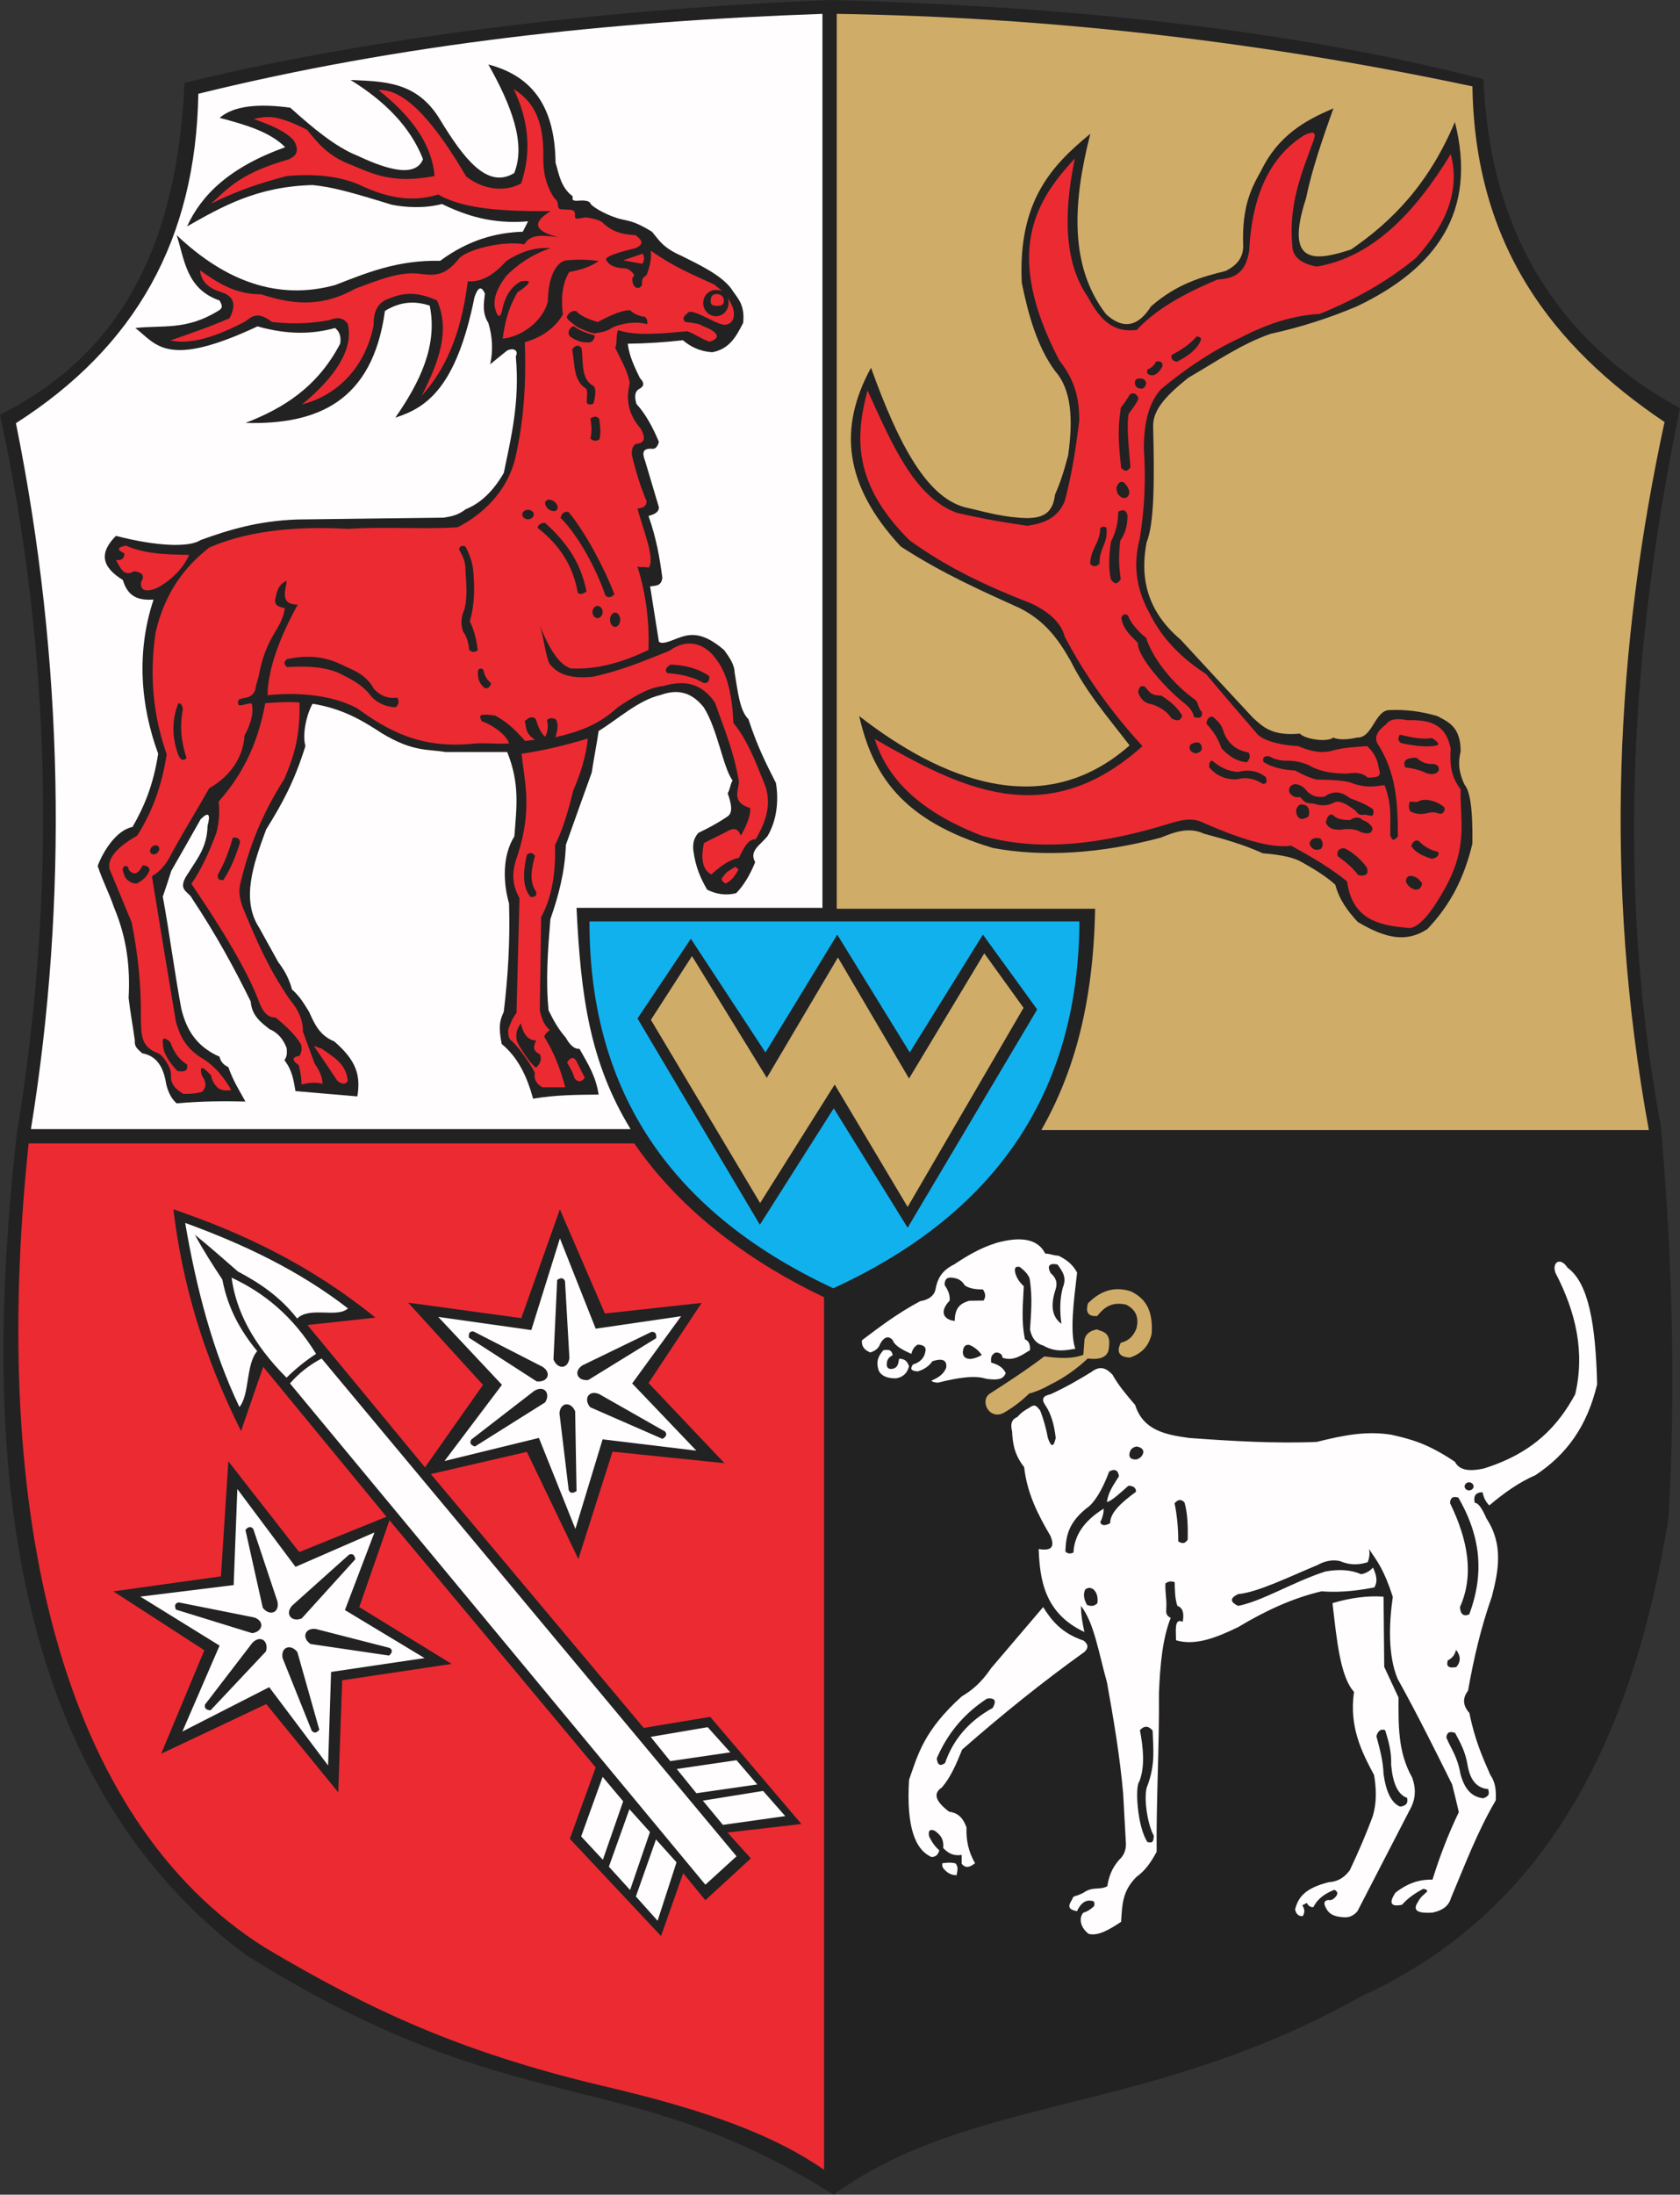 <?xml version="1.0" encoding="ISO-8859-1" standalone="yes"?>
<svg width="523.859" height="684.062">
  <rect width="100%" height="100%" fill="#333333" stroke="none"/>
  <defs> 
    <marker id="ArrowEnd" viewBox="0 0 10 10" refX="0" refY="5" 
     markerUnits="strokeWidth" 
     markerWidth="4" 
     markerHeight="3" 
     orient="auto"> 
        <path d="M 0 0 L 10 5 L 0 10 z" /> 
    </marker>
    <marker id="ArrowStart" viewBox="0 0 10 10" refX="10" refY="5" 
     markerUnits="strokeWidth" 
     markerWidth="4" 
     markerHeight="3" 
     orient="auto"> 
        <path d="M 10 0 L 0 5 L 10 10 z" /> 
    </marker> </defs>
<g>
<path style="stroke:none; fill-rule:evenodd; fill:#222222" d="M 57.523 25.848C 107.059 13.539 178.336 3.312 258.832 0C 335.078 1.941 403.98 9.504 462.59 24.695C 464.461 72.355 485.914 106.558 523.859 127.223C 508.523 201.308 503.918 276.117 517.887 350.996C 521.414 391.961 522.637 432.281 520.262 473.25C 508.961 543.015 481.742 596.152 424.359 622.289C 357.906 659.582 303.043 652.816 259.914 684.062C 194.035 642.449 162.066 662.824 76.531 609.258C -4.324 548.418 -4.106 436.242 5.254 353.301C 17.637 277.918 16.051 203.398 0 129.238C 35.422 111.527 55.148 79.558 57.527 25.848"/>
<path style="stroke:none; fill-rule:evenodd; fill:#11b1ee" d="M 183.809 287.207L 336.59 287.207C 336.305 337.676 313.191 377.062 259.84 401.543C 206.203 376.562 183.738 337.031 183.809 287.207zM 215.418 292.605L 198.789 317.445L 236.945 381.738L 259.984 345.453L 283.023 382.676L 323.414 314.637L 306.496 291.312L 283.676 328.031L 261.07 291.312L 238.68 328.031L 215.426 292.609"/>
<path style="stroke:none; fill-rule:evenodd; fill:#fffdfd" d="M 100.289 423.43L 229.672 578.586L 219.953 587.441L 90.426 431.203C 93.16 428.035 96.473 425.445 100.289 423.43zM 108.5 407.808C 93.238 396.004 75.957 387.793 57.742 381.172C 61.27 401.762 66.379 421.273 74.66 438.555C 77.898 434.668 76.602 425.308 80.203 421.133C 75.164 415.015 71.062 407.957 69.332 398.816C 66.383 394.355 63.359 389.676 60.766 384.851C 65.301 388.523 69.621 392.336 74.156 396.297C 80.922 399.894 87.258 404.07 92.66 410.984C 96.547 407.098 105.187 410.914 108.5 407.816L 108.5 407.808zM 89.348 429.406C 92.227 426.601 95.32 424.082 98.562 421.992C 91.219 410.043 82.148 402.844 72.211 398.234C 73.578 408.457 78.762 418.824 89.344 429.41L 89.348 429.406zM 202.891 541.367L 220.672 538.344L 227.727 546.191L 209.008 548.926L 202.891 541.367zM 211.027 551.375L 229.672 548.641L 236.148 556.199L 217.141 558.933L 211.023 551.375L 211.027 551.375zM 219.16 561.238L 237.949 558.215L 244.859 566.062L 225.422 568.797L 219.16 561.238zM 187.914 553.824L 181.219 572.398L 187.984 579.668L 194.32 561.453L 187.914 553.824zM 196.266 563.902L 189.859 581.828L 196.48 589.098L 202.672 571.027L 196.266 563.902zM 204.547 573.336L 198.285 591.117L 205.051 598.676L 210.953 580.461L 204.547 573.336zM 165.668 414.574L 174.594 385.992L 185.75 414.141L 212.387 410.254L 197.125 431.203L 217.141 452.152L 187.91 448.625L 179.418 476.558L 168.043 448.191L 138.598 455.391L 156.523 431.633L 136.652 410.465L 165.668 414.566L 165.668 414.574zM 174.449 440.496L 177.328 464.398C 177.758 465.476 178.551 465.547 179.773 464.758L 179.344 439.918C 178.121 436.824 174.738 436.969 174.449 440.492L 174.449 440.496zM 186.836 434.519L 207.355 446.18C 208.074 447.043 207.785 447.762 206.566 448.48L 184.031 438.617C 181.875 436.098 183.527 433.148 186.836 434.515L 186.836 434.519zM 181.578 425.59L 203.105 415.152C 204.254 415.012 204.758 415.656 204.617 417.094L 183.449 430.125C 180.211 430.555 178.629 427.605 181.578 425.59zM 177.547 423.215L 176.18 399.312C 175.676 398.234 174.887 398.164 173.734 398.953L 172.586 423.719C 173.809 426.887 177.191 426.812 177.551 423.215L 177.547 423.215zM 169.195 426.023L 147.668 415.008C 146.52 414.867 146.016 415.512 146.23 416.949L 167.324 430.555C 170.633 430.984 172.219 428.035 169.195 426.019L 169.195 426.023zM 166.602 433.512L 146.949 448.703C 146.375 449.711 146.734 450.43 148.098 450.859L 169.984 437.109C 171.781 434.305 169.699 431.641 166.602 433.512zM 72.859 494.062L 74.008 464.113L 92.148 488.375L 116.77 477.648L 107.555 501.84L 132.394 516.812L 103.238 521.129L 102.305 550.285L 83.945 525.879L 56.875 539.699L 68.465 512.918L 43.77 497.656L 72.855 494.058L 72.859 494.062zM 88.121 516.816L 97.191 539.422C 97.91 540.285 98.703 540.211 99.566 539.137L 92.727 514.945C 90.711 512.285 87.473 513.293 88.121 516.816zM 98.488 507.742L 121.527 513.644C 122.461 514.289 122.391 515.082 121.312 516.019L 96.836 512.422C 94.102 510.625 94.894 507.312 98.488 507.742zM 91.074 500.473L 108.855 484.562C 109.934 484.133 110.582 484.633 110.797 486L 94.094 504.43C 91.07 505.723 88.695 503.207 91.07 500.473L 91.074 500.473zM 86.539 499.246L 78.98 476.566C 78.262 475.703 77.469 475.777 76.535 476.851L 81.934 501.113C 83.949 503.773 87.187 502.84 86.539 499.242L 86.539 499.246zM 79.266 504.144L 55.797 499.465C 54.648 499.605 54.285 500.398 54.863 501.695L 78.621 509.039C 81.93 508.609 82.652 505.297 79.266 504.144zM 78.691 512.062L 63.934 531.285C 63.648 532.363 64.219 533.012 65.66 533.082L 82.937 514.723C 83.871 511.484 81.211 509.469 78.691 512.062zM 484.984 396.648C 491.391 408.957 494.27 421.414 491.176 434.59C 485.922 444.234 478.363 452.805 462.738 457.699C 457.27 458.922 454.82 457.84 453.668 455.613C 445.031 449.855 440.133 448.633 433.871 447.191C 426.098 445.969 419.258 447.262 410.617 449.422C 397.875 449.996 383.617 449.137 370.805 448.199C 363.535 447.191 356.48 445.898 353.957 437.906C 351.367 434.883 348.773 431.859 346.902 428.476C 345.176 426.68 343.23 425.383 340.352 427.613C 336.465 429.988 332.578 432.293 327.539 434.594C 325.238 435.023 324.66 436.105 325.887 437.902C 327.828 440.707 328.766 444.308 329.195 448.195C 328.551 451.144 327.758 451.144 326.75 448.195C 326.246 445.461 325.527 442.652 324.305 439.558C 323.441 438.695 322.937 437.258 320.996 438.769C 319.773 439.414 318.477 440.207 317.254 441.648C 315.383 442.437 315.023 443.879 315.602 446.183C 315.742 449.711 316.246 453.383 319.344 457.269C 320.277 465.547 323.734 472.242 327.551 478.723C 328.699 481.527 328.559 483.617 323.879 482.824C 324.238 492.183 325.605 502.84 338.133 508.672C 337.414 505.219 337.125 503.633 337.055 500.539C 341.156 505.793 342.523 514.863 345.187 524.441C 347.273 536.031 349.219 547.551 350.227 559.07C 350.512 564.324 350.801 569.508 351.09 574.765C 351.09 576.707 350.445 578.363 349.004 579.66C 347.637 581.242 345.98 583.473 345.262 587.937C 342.887 589.23 340.727 587.867 337.848 589.953C 335.113 591.391 334.754 590.598 334.32 592.039C 333.027 594.055 332.883 595.133 335.832 595.711C 336.98 593.191 338.492 592.113 340.367 592.473C 341.156 592.473 341.445 592.976 341.156 594.125C 340.078 595.133 339 595.851 337.848 596.141C 336.699 597.219 336.266 600.242 339.43 602.762C 342.309 603.551 345.906 601.469 349.578 599.019C 349.937 593.91 349.863 589.515 354.328 585.055C 357.277 582.898 358.863 580.449 360.664 577.207C 360.523 560.723 361.527 544.234 361.383 527.746C 361.742 519.109 362.461 510.758 365.055 504.277C 363.258 503.414 363.687 502.191 363.687 500.969C 363.828 498.523 363.258 496.004 363.402 493.555C 364.41 492.765 365.344 492.836 366.281 493.125C 366.352 495.715 366.352 498.308 367.144 500.539C 368.797 501.113 369.301 502.769 368.797 505.504C 366.062 504.211 366.711 508.308 366.711 511.262C 372.758 513.058 379.383 510.398 386.078 507.16C 394.57 502.051 403.141 498.09 412.066 496.004C 416.312 496.289 421.281 496.219 428.551 494.781C 429.773 492.695 429.055 490.68 428.121 488.59C 427.113 489.738 425.891 490.387 424.449 490.676C 421.355 489.308 417.609 489.023 413.293 489.812C 403.07 493.121 393.711 499.027 386.078 500.539C 383.488 499.316 383.488 498.094 386.078 496.867C 392.27 496.293 402.133 491.398 410.844 487.797C 413.144 486.504 415.523 486.07 417.824 486.574C 420.344 487.652 423.078 488.012 426.461 486.933C 427.035 485.566 427.18 484.199 426.891 482.832C 429.625 486.863 431.57 489.308 434.305 497.734C 433.082 506.156 432.793 516.164 435.816 523.293C 442.008 534.449 447.477 545.469 452.805 556.195C 453.523 559.074 454.242 561.953 454.891 564.832C 451.723 571.383 448.988 578.437 446.684 585.855C 443.23 585.785 439.414 586.574 435.094 589.957C 433.008 593.195 433.656 594.418 437.18 593.699C 438.617 592.047 440.633 590.391 443.801 588.734C 445.094 588.949 445.383 589.379 444.59 589.957C 444.16 590.461 443.008 591.105 442.144 592.836C 440.633 595.066 441.281 596.508 446.68 596.144C 449.848 595.5 451.789 593.988 452.437 591.609C 456.754 581.387 460.644 570.949 466.402 561.156C 466.543 558.351 466.402 555.613 464.75 553.308C 462.305 547.765 459.785 542.078 458.199 533.941C 455.898 531.351 456.184 529.047 457.77 526.961C 459.496 517.172 461.727 507.449 465.184 497.66C 467.27 489.598 468.855 481.461 463.531 473.324C 462.094 470.015 460.871 468.359 459.859 468.43C 459.355 466.199 460.219 465.121 462.305 465.121C 462.59 466.703 463.238 468.07 464.391 469.223C 468.996 465.336 473.75 461.953 478.789 459.793C 488.434 453.387 494.844 444.746 498.012 431.5C 497.582 412.566 495.277 399.82 488.797 395.141C 486.641 391.758 483.902 393.269 484.984 396.652L 484.984 396.648zM 452.152 468.504C 452.223 467.137 452.727 466.203 454.742 466.777C 460.859 477.359 463.453 489.023 458.125 503.207C 456.328 503.926 455.391 503.137 455.246 500.906C 459.707 490.973 457.766 480.027 452.152 468.508L 452.152 468.504zM 458.059 462.023C 458.848 462.023 459.496 462.598 459.496 463.316C 459.496 463.961 458.852 464.539 458.059 464.539C 457.34 464.539 456.691 463.965 456.691 463.316C 456.691 462.598 457.336 462.023 458.059 462.023zM 454.027 514.223C 453.668 515.805 452.805 516.883 451.437 517.531C 451.078 518.969 451.152 520.121 454.098 519.617C 455.535 517.965 455.535 516.164 454.027 514.219L 454.027 514.223zM 431.922 539.277C 432.93 542.586 433.937 545.828 433.793 550.148C 434.297 555.691 435.809 559.363 438.758 560.371C 439.187 562.168 438.254 562.891 436.602 563.105C 433.867 562.027 432.141 558.355 431.418 552.883C 431.277 548.707 430.195 544.965 429.187 541.148C 429.691 539.422 430.625 538.773 431.922 539.277zM 451.004 541.582C 452.516 545.254 454.387 547.269 455.394 552.883C 456.617 557.488 458.777 560.082 462.52 560.512C 464.391 559.793 464.461 559.144 464.031 557.633C 460.434 557.348 458.488 554.754 457.695 550.578C 456.906 545.613 455.25 543.094 453.738 540.141C 452.156 539.566 451.148 539.855 451.004 541.578L 451.004 541.582zM 355.457 539.277C 356.75 537.84 358.117 537.84 359.414 539.418C 359.555 544.742 360.348 549.785 357.832 556.48C 356.465 559.215 357.617 568.285 359.773 572.176C 359.703 574.91 358.695 574.191 357.832 574.191C 354.664 569.586 353.801 556.769 355.312 555.183C 357.039 550.504 356.535 545.035 355.453 539.273L 355.457 539.277zM 309.523 532.367C 302.18 536.398 297.215 542.156 294.695 549.5C 293.184 550.648 292.32 550.144 292.105 548.062C 295.199 540.937 299.953 534.527 307.801 529.418C 310.246 529.133 310.824 530.137 309.527 532.367L 309.523 532.367zM 338.394 495.43C 337.75 496.797 337.891 498.379 338.969 500.25C 340.047 500.609 341.125 500.824 342.207 499.676C 342.422 497.734 341.992 496.293 340.914 495.359C 340.051 494.785 339.262 494.785 338.394 495.43zM 345.883 458.641C 344.23 462.957 342.355 466.848 339.766 469.367C 332.855 474.476 332.422 479.012 332.207 483.551C 332.781 484.269 333.644 484.414 334.727 483.91C 335.012 478.152 338.469 473.762 344.156 470.23C 344.156 471.668 343.797 473.035 343.078 474.476C 343.652 475.844 344.875 475.41 346.172 474.762C 346.102 471.523 349.699 468.285 354.234 464.973C 354.234 463.75 353.445 463.101 351.859 463.101C 349.34 465.332 346.391 468.066 345.164 468.141C 345.594 464.902 347.394 462.598 348.906 460.152C 348.691 458.211 347.613 457.707 345.883 458.641zM 356.539 452.59C 356.324 453.738 355.605 454.531 354.383 454.891C 353.09 454.961 352.152 454.605 352.152 453.379C 352.293 452.23 352.656 451.223 354.383 450.859C 355.75 451.074 356.469 451.648 356.539 452.586L 356.539 452.59zM 366.258 468.574C 367.047 472.387 367.406 476.348 367.406 480.453C 368.414 481.027 369.422 481.387 370.355 479.879C 370.426 475.848 370.355 471.816 369.348 468.289C 368.34 467.211 367.332 467.281 366.254 468.574L 366.258 468.574zM 327.594 396.793C 328.961 398.015 330.039 399.453 329.031 402.262C 327.379 407.586 328.387 410.683 330.973 412.629C 330.469 408.887 330.398 405.07 331.402 401.328C 332.77 398.09 331.187 396.144 329.75 394.129C 327.16 393.625 326.441 394.558 327.594 396.789L 327.594 396.793zM 302.465 419.254C 303.977 419.973 305.199 420.98 306.137 422.348C 304.914 423.066 303.691 423.496 302.465 423.57C 300.953 423.5 300.234 422.781 300.234 421.414C 300.375 419.617 301.098 418.894 302.465 419.258L 302.465 419.254zM 297.715 411.695C 297.715 407.305 299.801 406.152 302.25 405.433C 303.762 405.433 305.199 405.363 306.711 405.363C 307.574 403.996 307.141 402.918 306.496 401.91C 303.258 401.91 301.961 401.336 300.883 400.687C 299.59 398.601 298.223 398.457 296.926 398.242C 295.055 398.027 294.551 398.961 294.551 400.543C 295.559 401.98 296.277 403.566 296.133 405.363C 292.031 409.754 295.559 411.625 297.715 411.699L 297.715 411.695zM 325.289 500.902C 319.891 507.238 314.492 513.574 309.09 519.91C 305.707 524.875 302.754 527.035 299.875 528.765C 287.996 539.492 286.195 546.98 283.461 554.754C 282.598 569.223 285.258 576.496 290.441 578.801C 291.734 578.801 292.527 578.156 292.887 576.715C 291.234 575.277 290.441 573.836 289.719 572.398C 289.359 570.601 289.934 570.023 291.445 570.601C 293.027 571.75 294.394 573.047 294.105 576C 295.473 577.437 297.055 578.59 299.863 578.156C 299.863 579.019 299.863 579.953 299.863 580.891C 301.23 582.617 302.598 581.824 304.039 580.75C 301.883 577.008 301.234 573.336 301.379 569.594C 300.516 567.293 299.293 565.133 295.98 564.699C 291.734 561.531 290.871 559.012 293.605 557.215C 296.34 554.191 298.211 549.801 300.012 545.336C 312.32 534.539 324.992 524.312 338.168 514.883C 339.461 513.66 339.391 512.508 337.883 511.355C 331.043 509.055 327.875 505.094 325.285 500.918L 325.289 500.902zM 293.824 580.75C 295.117 580.609 296.344 580.391 298 580.82C 298.934 582.113 298.504 583.051 298.285 584.492C 296.633 584.492 295.406 583.773 294.398 582.621C 293.68 581.902 293.824 581.328 293.824 580.75zM 415.508 499.68C 421.051 498.027 426.379 497.305 431.418 497.664C 431.488 504.933 431.559 512.207 431.633 519.551C 433.144 522.719 434.582 525.957 436.094 529.125C 436.094 537.617 435.809 546.043 440.34 554.035C 441.348 556.84 441.633 559.793 440.125 563.105C 434.512 573.976 428.894 584.848 423.277 595.719C 422.129 597.086 420.687 597.734 419.031 597.59C 416.875 597.449 414.785 597.086 413.633 595C 412.625 593.348 412.77 592.41 414.207 592.195C 414.926 592.41 415.644 592.125 416.437 591.262C 417.301 590.328 417.156 589.535 416.078 589.031C 413.488 590.109 411.113 591.406 409.527 594.43C 408.664 594.5 407.945 594.07 407.512 593.137C 407.008 593.422 406.504 593.641 406.074 593.855C 406.863 595.004 406.937 596.086 406.215 597.238C 404.922 597.308 404.129 596.594 403.84 595.152C 404.703 591.769 406.5 588.601 414.352 586.66C 416.727 586.519 418.957 585.582 420.902 582.918C 423.492 577.449 425.941 571.832 428.102 565.93C 429.324 561.683 429.18 557.508 428.461 553.258C 424.504 545.844 420.687 538.285 422.199 527.34C 417.883 522.59 416.801 510.926 415.504 499.695L 415.508 499.68zM 310.602 387.43C 305.418 389.082 301.387 391.531 297.5 394.125C 293.254 396.211 292.246 399.019 291.672 402.043C 291.168 403.984 289.516 405.137 286.922 405.57C 279.797 409.383 274.324 413.558 268.781 417.738C 268.566 419.465 269.426 420.762 271.371 421.551C 273.242 420.976 274.105 419.969 274.465 418.816C 275.902 416.371 277.199 416.441 278.352 417.668C 278.926 419.465 281.445 420.762 284.18 421.984C 284.539 420.547 285.187 419.609 286.195 419.105C 288.066 419.176 288.855 419.894 288.57 421.191C 288.211 423.277 286.918 424.644 284.684 425.293C 283.965 426.371 283.605 427.308 286.195 427.449C 288.137 426.875 289.723 425.797 290.73 424.281C 293.898 423.273 295.336 423.922 295.047 426.297C 294.258 428.383 292.457 429.465 290.441 430.328C 290.656 430.687 291.305 430.902 292.457 430.973C 298.648 429.391 304.047 428.598 307.504 429.75C 312.543 430.469 312.973 429.176 313.621 428.023C 312.832 426.226 311.176 425.289 309.086 424.715C 308.801 423.062 309.301 421.98 310.598 421.547C 311.891 421.617 312.539 422.191 312.613 423.199C 315.922 424.348 318.516 422.48 321.18 420.824C 321.25 419.312 320.965 418.019 319.598 417.441C 318.375 411.394 319.023 406.211 319.238 400.883C 318.09 399.875 317.152 398.582 316.648 396.996C 316.144 395.269 316.648 394.551 318.016 394.91C 319.598 396.133 320.605 397.285 321.039 398.437C 322.047 404.555 321.469 409.379 321.18 414.418C 321.754 417.152 323.121 418.808 325.281 419.383C 329.238 421.613 332.262 420.894 335.289 420.391C 333.562 415.207 334.785 405.848 335.863 396.633C 334.281 393.754 332.191 392.457 330.035 391.379C 328.523 391.379 327.445 390.734 325.934 390.734C 323.703 386.273 318.59 385.191 310.598 387.426L 310.602 387.43zM 275.465 420.84C 274.098 422.422 272.945 424.148 274.027 427.246C 274.961 429.043 276.906 429.621 279.352 429.621C 281.223 429.336 282.805 428.328 283.453 425.879C 283.023 424.586 282.375 423.504 280.359 423.504C 280.074 424.797 280.144 426.308 278.203 426.672C 276.91 426.812 276.332 426.168 276.551 424.73C 276.691 423.652 277.27 422.933 278.348 422.43C 278.133 421.351 277.844 420.414 275.469 420.848L 275.465 420.84zM 256.457 4.32C 190.074 6.621 124.914 13.68 61.844 29.23C 61.055 74.66 42.262 108.07 4.965 131.902C 20.012 206.348 21.164 280.941 9.645 351.933L 196.625 351.933C 183.883 331.055 181.074 310.391 179.777 282.961L 256.457 282.961L 256.457 4.324L 256.457 4.32zM 184.098 63.285C 183.453 62.496 182.012 62.422 180.066 62.566C 179.637 62.637 179.059 62.566 178.699 62.351C 178.27 62.137 178.84 61.344 178.414 61.058C 174.816 58.324 174.238 54.004 173.23 50.691C 173.016 31.543 164.52 23.332 152.281 20.094C 159.406 32.765 164.086 44.715 160.344 53.933C 151.922 59.117 144.504 49.254 137.234 37.305C 129.965 25.211 119.523 25.426 109.301 24.922C 120.027 31.543 128.02 39.609 131.906 49.617C 129.246 56.238 118.301 51.703 111.461 48.539C 104.48 45.734 97.496 39.828 90.512 33.566C 80.504 32.199 72.801 32.992 68.48 36.734C 76.328 38.82 84.031 40.98 88.926 45.875C 71.359 52.211 62.793 60.848 58.328 70.57C 69.27 64.379 80.141 58.117 97.496 57.683C 103.469 58.258 109.301 59.84 122.117 63.801C 126.363 64.664 132.41 65.023 137.812 63.586C 145.371 67.258 153.652 69.922 164.668 68.984C 164.094 70.062 163.59 71.141 163.016 72.223C 154.664 72.508 146.168 74.742 137.242 81.293C 123.926 81.008 114.348 85.035 104.484 88.851C 86.848 93.672 70.43 87.844 55.094 73.301C 57.613 81.148 58.117 90.074 68.484 93.676C 68.914 94.754 69.996 95.832 67.98 96.914C 58.117 103.031 50.559 101.305 42.207 102.238C 48.758 107.277 51.852 115.051 80.293 101.734C 90.012 104.469 97.715 104.109 104.484 102.238C 105.852 103.316 106.426 104.898 106.066 107.133C 98.941 120.738 88.285 127.289 76.547 131.828C 98.793 132.402 116.144 125.351 120.031 96.91C 125.07 93.816 129.605 93.816 133.996 95.258C 136.516 107.566 131.047 119.015 123.27 130.176C 132.988 127.082 142.277 120.891 147.965 92.594C 149.043 89.426 150.121 89.066 151.203 91.515C 150.844 94.609 150.34 97.633 152.281 100.656C 153.574 104.973 153.793 109.223 152.855 113.543C 154.582 112.105 156.383 110.664 158.18 109.226C 160.121 108.363 161.777 109.156 160.84 111.098C 162.133 125.422 159.328 136.512 157.098 147.383C 154.004 152.781 150.117 156.742 145.293 158.683C 142.559 160.769 140.473 160.984 138.312 161.344C 123.121 161.558 107.859 161.703 92.668 161.918C 80.719 162.348 71.644 165.012 62.574 168.324C 59.121 170.625 49.328 170.41 36.152 167.031C 30.898 172.285 31.617 176.676 38.309 180.781C 39.961 186.324 43.418 187.117 47.883 186.898C 42.484 203.098 43.781 219.871 49.32 234.922C 47.809 244.641 45.074 251.191 41.332 257.742C 36.223 258.75 32.117 265.445 30.461 269.91C 32.188 275.094 33.77 277.683 35.57 282.867C 39.602 292.512 40.609 301.441 40.105 311.09C 40.609 315.406 41.473 320.09 42.047 324.336C 41.832 326.492 43.34 327.285 44.348 328.293C 49.098 329.156 51.043 332.898 51.832 337.937C 52.551 340.887 53.703 342.687 55.07 343.91C 63.059 343.191 69.973 343.191 76.523 343.336C 74.871 340.242 72.781 337.144 71.199 332.609C 69.762 331.965 68.754 330.883 68.465 329.371C 60.762 325.988 57.953 320.301 56.516 314.324C 54.359 302.734 52.918 291.141 50.758 279.476C 51.691 276.816 52.555 274.152 53.418 271.414C 56.512 266.09 59.535 260.687 62.559 255.359C 65.004 252.914 65.727 253.633 64.715 257.445C 64.574 264.141 61.406 267.738 58.812 271.988C 54.781 277.601 58.883 277.746 59.891 280.051C 67.234 291.066 73.066 301.723 78.176 312.16C 78.535 316.621 81.344 318.637 84.078 320.797C 86.812 321.945 88.394 324.105 89.402 326.699C 89.543 328.641 89.402 329.433 88.684 330.441C 91.203 333.68 91.562 336.918 92.137 340.086C 98.543 340.66 105.023 341.164 111.43 341.738C 112.508 335.187 111.144 330.582 104.23 324.605C 99.695 322.734 98.113 319.281 96.383 315.391C 94.945 313.09 93.648 310.711 91.059 308.41C 89.98 304.453 88.398 302.074 86.742 299.844C 84.801 296.316 82.785 292.719 80.84 289.191C 75.152 280.48 78.898 269.539 82.996 258.519C 88.105 250.312 91.777 243.617 95.234 232.531C 94.156 228.789 95.664 222.523 97.465 219.355C 106.894 220.867 113.016 224.609 118.992 228.496C 128.781 234.469 133.605 233.461 138.863 234.398C 145.27 234.398 151.75 234.398 158.156 234.398C 162.113 244.262 161.105 251.387 160.387 260.676C 156.5 266.937 156.934 275.363 158.734 281.625C 159.094 293.574 158.375 304.59 157.082 315.391C 155.859 318.051 155.355 319.851 156.437 325.398C 161.691 329.715 164.426 335.836 166.227 342.461C 173.281 341.238 180.121 341.238 186.672 341.168C 185.738 335.265 183.363 331.664 180.699 326.914C 178.758 327.055 177.316 325.043 176.453 323.461C 173.934 320.582 172.422 317.703 171.055 314.894C 170.121 305.391 170.84 295.961 171.629 286.457C 174.148 279.258 176.164 271.769 176.449 263.348C 179.109 255.863 181.773 248.375 184.512 240.812C 185.23 235.992 185.949 232.68 186.668 227.855C 192.93 223.969 199.121 218.211 205.961 216.625C 212.078 214.394 216.184 216.41 219.422 220.437C 223.738 227.133 225.469 239.301 228.422 243.258C 227.703 244.551 227.633 245.992 226.91 247.289C 228.852 252.613 227.844 253.984 226.406 254.773C 223.527 256.715 220.648 258.226 217.77 259.594C 216.187 261.391 216.043 263.191 216.187 264.992C 216.906 270.535 218.633 274.062 220.504 277.301C 223.527 278.812 226.551 279.172 229.574 278.379C 231.875 276.004 233.82 272.836 235.477 268.734C 233.535 265.207 236.914 263.551 239.289 260.672C 242.383 255.488 242.816 249.226 241.949 244.043C 239.07 238.355 236.191 232.812 233.383 224.172C 230.578 221.437 230.074 215.316 229.066 209.629C 229.066 207.328 227.555 205.023 225.828 202.648C 218.848 196.601 214.887 197.609 211.359 198.906C 209.059 199.769 206.465 200.992 205.457 199.984C 204.523 194.297 203.66 188.539 202.723 182.777C 204.305 182.492 206.176 182.848 206.535 180.117C 205.746 174.144 204.738 167.949 202.219 160.824C 203.945 160.32 205.457 159.746 205.457 158.09C 204.02 153.269 202.578 148.445 201.141 143.621C 200.352 141.535 200.062 139.664 203.297 139.879C 204.305 140.019 205.023 139.305 205.453 137.723C 203.582 133.262 201.422 129.156 198.473 125.918C 197.684 123.398 198.043 121.816 199.551 121.098C 200.918 120.308 200.918 119.226 199.551 117.859C 197.898 114.476 196.242 111.094 195.738 107.133C 201.496 107.062 207.184 106.703 212.945 106.055C 215.246 107.996 218.055 109.508 222.086 109.797C 227.699 108.719 229.644 104.613 231.73 100.656C 232.375 94.683 229.789 92.808 227.988 89.93C 224.82 85.754 218.484 82.73 212.437 79.707C 206.609 77.187 205.383 74.668 203.297 72.223C 197.18 68.48 195.812 68.984 192.644 68.047C 188.039 66.609 184.078 64.015 184.078 63.297"/>
<path style="stroke:none; fill-rule:evenodd; fill:#d0ac69" d="M 215.777 298.008L 202.965 317.879L 237.02 374.973L 260.273 338.039L 283.023 376.195L 319.164 314.133L 306.926 297.144L 283.457 336.168L 261.281 298.441L 239.105 335.953L 215.781 298.012L 215.777 298.008zM 325.648 422.781C 319.82 427.172 314.273 430.769 308.66 434.371C 305.492 436.457 308.23 442.504 312.762 440.488C 315.711 438.836 318.375 436.816 320.894 434.371C 322.98 433.797 325.141 432.933 327.516 431.566C 331.762 429.48 335.648 426.746 339.176 423.433C 342.918 423.863 345.582 423.148 345.797 419.98C 346.371 415.519 344.285 415.16 341.984 414.367C 339.828 414.797 338.602 415.805 338.172 417.461C 338.031 419.043 337.957 420.629 337.812 422.281C 333.926 423.719 329.824 423.289 325.644 422.785L 325.648 422.781zM 339.258 406.223C 342.855 402.625 347.031 400.754 352.574 402.48C 356.605 404.422 359.629 407.664 359.125 415.656C 358.191 419.902 355.672 421.992 352.359 423.141C 349.121 423 347.969 421.558 349.48 418.535C 351.277 418.031 353.078 417.242 354.375 414.074C 355.094 411.051 354.59 408.461 351.207 406.66C 346.527 405.582 344.152 407.668 342.137 410.187C 339.402 410.402 338.394 409.109 339.258 406.23L 339.258 406.223zM 260.922 4.32C 326.945 5.328 393.039 12.887 459.137 26.926C 459.855 76.461 484.117 108.066 519.039 131.539C 503.992 201.09 499.891 274.527 514.144 352.219L 324.715 352.219C 335.008 334.078 340.914 312.691 341.488 283.246L 260.922 283.246L 260.922 4.32zM 362.012 261.07C 366.473 259.199 370.937 257.762 375.402 259.848C 381.52 261.5 387.641 263.156 393.762 265.965C 398.367 266.324 402.473 266.973 405.352 268.41C 409.812 270.855 413.703 273.305 416.367 275.754C 417.66 280.648 420.398 284.105 423.348 287.344C 432.488 292.812 438.824 293.68 445.09 289.574C 452.648 281.656 456.68 273.09 459.129 262.937C 459.27 251.418 458.266 246.453 456.684 244.578C 454.527 240.043 454.812 237.019 455.461 234.211C 455.461 226.582 451.719 225.07 448.191 223.195C 443.297 221.758 438.402 221.109 433.504 221.324C 428.684 221.109 428.105 230.105 423.137 229.891C 420.691 230.465 417.449 230.754 415.793 229.891C 413.562 231.543 406.652 230.25 405.355 228.668C 396.5 229.457 393.836 226.512 390.742 223.773C 383.184 215.641 375.625 207.504 368.137 199.367C 358.707 191.379 355.105 181.512 357.555 168.984C 359.93 163.226 360 149.906 359.57 132.769C 359.57 128.164 362.664 123.988 370.586 117.723C 379.152 112.758 387.07 107.211 396.215 104.043C 405.5 102.027 414.43 99.148 423.141 95.476C 447.691 83.742 460.793 66.176 453.668 38.023C 445.461 57.461 434.016 69.055 421.27 77.765C 409.75 81.578 400.535 82.445 407.23 61.855C 409.027 53.144 412.27 43.57 415.797 33.777C 406.941 37.519 398.59 42.199 393.191 53.289C 390.168 58.687 387.219 64.305 387.648 76.543C 387.719 80.43 385.492 82.805 382.18 84.461C 374.621 86.332 367.062 88.418 358.926 95.476C 354.824 101.953 350.144 102.746 344.887 97.922C 333.441 83.094 334.449 63.293 339.992 41.691C 328.187 51.41 317.387 62.426 318.609 88.129C 320.695 98.422 323.504 108.144 328.977 115.633C 334.23 121.535 334.59 130.894 333.078 141.91C 331.641 147.379 330.418 150.91 328.977 154.148C 328.258 160.484 324.586 161.348 320.484 161.492C 313.43 161.351 307.957 159.765 302.125 158.398C 289.312 156.023 280.238 138.601 271.598 114.625C 261.52 133.055 262.887 150.984 280.883 170.351C 294.344 179.062 306.512 184.316 318.031 189.574C 326.164 193.676 330.27 199.723 333.871 206.058C 338.766 215.848 345.246 223.265 352.23 232.336C 325.23 256.164 293.41 242.988 267.922 223.195C 272.023 241.195 280.953 255.738 309.609 264.305C 325.375 267.254 343.449 266.031 362.023 261.066"/>
<path style="stroke:none; fill-rule:evenodd; fill:#ec2a32" d="M 402.547 263.59C 397.582 264.308 389.66 262.801 375.117 256.391C 372.023 254.879 368.855 255.457 365.687 256.391C 344.738 262.941 324.578 265.82 306 260.422C 285.48 252.433 276.48 241.918 272.738 230.328C 299.375 245.59 326.09 259.558 356.258 232.558C 346.394 221.832 338.332 210.457 331.996 198.433C 330.988 194.402 327.535 190.949 321.703 188.141C 308.527 183.031 295.57 177.125 283.547 168.344C 265.691 150.562 266.773 135.875 270.516 121.691C 277.859 137.746 284.914 154.953 298.379 159.848C 304.352 161.215 310.762 162.508 320.336 163.879C 325.156 163.16 329.621 161.793 331.996 156.25C 334.227 147.898 335.523 139.476 336.531 131.125C 336.602 121.84 333.727 116.726 330.27 112.262C 313.137 79.289 322.281 63.16 335.164 49.406C 331.133 68.555 332.504 82.883 339.195 92.531C 342.504 98.648 346.394 103.906 354.457 102.824C 358.992 98.074 365.543 93.035 379.656 87.129C 384.262 86.844 388.437 85.617 389.52 78.129C 390.383 60.777 396.07 48.828 406.582 42.203C 410.254 40.406 410.254 41.773 409.676 43.57C 406.148 53.359 401.687 63.297 402.98 76.762C 403.121 80.07 405.641 82.16 410.609 83.098C 427.887 80.148 441.062 66.539 452.367 48.035C 455.316 58.976 451.289 69.707 441.57 80.359C 432.5 87.844 422.348 93.461 411.477 97.851C 402.262 98.355 394.125 101.449 386.352 105.48C 377.785 109.437 369.793 114.91 362.09 121.246C 358.637 124.988 356.621 130.891 356.691 140.109C 357.336 149.324 356.906 158.613 355.398 167.898C 353.527 175.023 353.746 182.656 358.492 191.223C 362.523 199.355 368.715 205.332 376.059 210.086C 381.383 216.422 386.785 222.683 392.184 228.949C 394.055 230.746 398.66 232.258 404.781 232.547C 408.957 234.344 412.34 234.922 415.937 233.84C 418.527 233.121 422.129 232.832 426.305 232.547C 428.68 234.777 429.613 237.082 429.902 239.312C 430.836 242.117 429.832 242.262 426.52 242.406C 424.578 240.609 422.273 240.824 420.043 241.113C 416.012 241.113 412.195 240.683 408.812 238.883C 406.656 237.66 403.918 237.012 400.246 237.086C 398.449 236.945 397.008 236.441 395.785 235.719C 394.133 235.578 393.555 236.148 393.988 237.515C 396.793 239.242 400.18 239.961 403.852 240.176C 405.937 241.254 407.809 242.262 410.473 242.98C 415.293 243.051 420.047 243.265 421.848 244.203C 426.164 245.641 428.902 245.137 431.711 244.707C 434.156 250.969 433.437 255.433 433.508 260.402C 434.152 261.84 434.297 262.344 435.883 260.762C 435.883 250.683 435.453 240.82 429.477 231.676C 428.543 229.734 429.477 227.789 432.137 225.848C 433.215 224.195 435.445 223.762 438.902 224.48C 445.164 224.34 450.852 225.199 452.363 233.48C 452.078 237.656 452.223 241.832 455.457 246.008C 455.172 255.078 457.902 263.215 450.996 276.101C 446.316 284.668 441.926 290.211 438.398 289.133C 429.617 288.414 421.625 286.328 420.039 274.734C 415.504 270.992 409.387 267.25 402.547 263.578L 402.547 263.59zM 409.676 250.488C 411.617 251.133 413.633 251.277 415.793 250.273C 417.23 249.265 419.246 250.273 421.551 251.855C 423.926 253.223 422.559 254.23 425.941 253.941C 426.516 254.156 427.164 254.226 427.883 254.301C 428.457 253.512 428.387 252.863 428.098 252.215C 425.578 250.418 423.277 249.695 420.898 248.762C 418.094 246.461 415.43 246.531 412.98 248.332C 410.176 248.691 408.879 247.758 407.656 246.75C 406.648 245.312 405.426 244.594 403.914 244.375C 402.332 244.66 401.758 245.523 402.043 246.965C 402.762 247.973 403.625 248.762 405.352 248.402C 407.004 249.984 406.5 250.273 409.668 250.488L 409.676 250.488zM 420.977 255.598C 418.676 255.598 416.66 255.312 415.578 253.945C 414.211 253.586 413.781 254.879 413.422 256.391C 414.285 258.406 416.012 258.621 417.883 258.621C 421.121 258.117 423.066 258.551 424.434 259.41C 427.457 260.273 427.887 259.269 427.961 257.973C 426.953 256.461 425.945 255.957 424.867 255.598C 423.43 254.015 421.34 255.312 420.98 255.598L 420.977 255.598zM 405.355 250.773C 404.062 251.707 404.062 252.644 404.277 253.652C 405.066 255.883 406.508 255.379 408.02 254.515C 408.738 251.926 407.516 250.484 405.359 250.773L 405.355 250.773zM 365.32 110.664C 368.488 109.012 371.223 107.137 373.094 104.906C 374.102 104.906 374.605 105.265 374.461 105.984C 373.383 108.789 370.574 110.949 366.977 112.75C 365.25 112.391 365.18 111.601 365.324 110.664L 365.32 110.664zM 360.5 112.68C 359.781 114.047 358.918 114.765 357.84 115.125C 357.555 115.988 357.48 116.777 359.133 116.996C 360.281 116.996 361.434 116.133 362.441 114.262C 362.656 112.969 362.012 112.465 360.5 112.68zM 355.242 118.008C 354.379 118.008 353.805 118.367 353.875 119.519C 354.016 120.383 354.52 121.031 355.527 121.101C 356.605 121.242 357.254 120.672 357.398 119.305C 357.113 118.515 356.609 117.793 355.242 118.012L 355.242 118.008zM 352.363 122.902C 351.5 124.269 350.566 125.781 349.484 127.078C 349.199 130.246 348.117 133.195 349.625 145.941C 350.488 146.445 351.137 147.594 352.504 145.582C 351.93 139.465 351.211 131.543 352 128.879C 353.437 126.937 354.52 125.57 355.023 124.129C 354.379 122.691 353.512 122.258 352.363 122.906L 352.363 122.902zM 348.113 151.918C 348.184 153.141 348.398 154.293 349.84 155.086C 350.988 155.515 351.781 155.086 352.141 153.719C 352.141 152.281 351.352 151.344 350.488 150.41C 349.41 149.765 348.691 150.48 348.113 151.922L 348.113 151.918zM 345.02 164.519C 345.449 169.918 342.789 170.492 342.863 175.676C 341.785 176.754 340.777 176.754 339.914 175.676C 340.199 170.637 342.937 169.558 343.082 164.59C 343.727 164.086 344.375 164.015 345.023 164.519L 345.02 164.519zM 348.691 159.48C 348.691 162.719 347.973 165.887 346.391 168.91C 345.887 172.797 345.527 176.683 346.391 180.57C 347.324 182.008 348.332 182.367 349.484 180.5C 348.84 176.687 348.766 172.652 349.344 168.476C 351.07 166.031 351.574 163.367 351.574 160.703C 351.215 158.832 350.137 158.762 348.695 159.48L 348.691 159.48zM 372.305 223.488C 372.09 222.051 371.082 220.465 368.852 218.808C 363.887 214.922 354.527 204.699 354.812 200.379C 351.934 197.5 350.277 195.988 349.629 192.605C 350.133 191.238 350.922 191.312 351.785 191.887C 352.648 194.691 356.32 198.078 357.328 198.726C 359.629 205.707 366.109 213.484 372.734 218.164C 373.668 218.883 373.523 220.683 374.75 221.906C 375.035 223.344 374.465 224.137 372.305 223.488zM 368.633 223.055C 367.34 220.754 365.105 218.664 362.082 216.793C 358.629 216.863 358.195 215.281 357.043 214.058C 355.965 213.555 355.102 213.918 354.887 215.855C 355.605 217.582 356.613 219.164 359.203 219.527C 362.008 220.461 364.023 221.902 365.32 223.918C 366.902 224.781 368.125 224.851 368.629 223.055L 368.633 223.055zM 373.098 231.406C 371.156 231.691 371.156 232.269 370.941 232.773C 370.801 233.996 371.73 234.5 372.738 234.859C 373.816 234.644 374.754 234.285 374.754 233.062C 374.613 231.914 374.035 231.336 373.102 231.41L 373.098 231.406zM 376.195 225.574C 378.137 227.66 379.793 230.035 380.875 233.203C 383.394 236.008 386.059 237.379 388.793 237.594C 389.871 236.445 389.871 235.508 389.367 234.57C 386.059 233.926 383.25 232.34 381.664 228.453C 381.02 225.793 379.578 224.641 378.211 223.414C 376.918 223.273 376.34 224.133 376.195 225.57L 376.195 225.574zM 377.992 237.094C 380.148 238.891 382.598 240.402 386.055 240.621C 389.582 239.687 392.391 240.406 394.691 242.203C 395.336 244.074 394.621 244.359 393.758 244.289C 391.527 242.996 389.078 241.988 385.695 242.922C 381.738 242.992 379.074 241.555 377.059 239.18C 376.988 237.598 377.418 237.094 377.992 237.094zM 411.836 261.43C 412.41 262.363 412.844 263.371 411.906 264.598C 410.898 264.957 409.82 265.101 408.957 264.094C 408.312 263.375 407.949 262.656 409.172 261.574C 410.035 261.07 410.898 261.07 411.832 261.433L 411.836 261.43zM 419.18 264.383C 421.84 265.605 424.144 267.691 426.16 270.285C 426.879 272.371 426.02 273.164 423.57 272.805C 421.555 270.144 419.18 268.344 417.094 266.832C 416.809 265.18 417.523 264.387 419.18 264.387L 419.18 264.383zM 446.754 232.558C 443.66 232.844 440.348 232.344 436.891 231.625C 435.523 230.617 436.172 229.828 436.461 228.965C 440.203 229.898 443.73 230.547 446.539 230.043C 448.41 231.265 449.633 232.344 446.754 232.562L 446.754 232.558zM 438.187 239.183C 440.488 239.469 442.793 239.973 444.738 240.98C 446.609 241.555 447.906 241.34 448.625 240.191C 448.84 238.68 447.98 238.32 446.973 238.105C 444.816 238.32 443.086 237.461 441.648 236.164C 438.555 236.164 437.258 237.098 438.195 239.187L 438.187 239.183zM 439.699 252.863C 441.352 253.726 443.082 253.941 445.098 253.437C 446.031 253.152 447.039 253.078 448.121 253.367C 450.207 254.375 450.641 252.289 450.422 251.715C 448.91 250.133 444.52 248.332 442.07 249.918C 440.848 250.133 439.914 249.633 439.551 249.988C 439.121 251.57 439.41 251.859 439.691 252.867L 439.699 252.863zM 440.059 263.664C 441.426 265.894 443.871 266.832 446.465 267.695C 447.977 267.336 448.84 266.762 448.48 265.539C 445.891 264.965 443.875 263.742 442.363 262.086C 441.07 261.656 440.492 262.59 440.062 263.668L 440.059 263.664zM 440.273 273.023C 442.144 273.453 442.719 274.391 443.441 275.324C 443.227 276.547 442.723 277.41 441.211 277.265C 439.699 276.836 438.836 275.898 438.406 274.82C 438.406 273.453 439.051 272.879 440.277 273.023L 440.273 273.023zM 8.922 356.398L 197.777 356.398C 212.969 378.43 235.07 393.91 256.961 404.348L 256.961 676.289C 241.625 665.707 221.18 657.859 187.34 650.012C 143.352 639.5 115.199 626.398 82.582 607.031C 19.367 567.219 -3.383 472.754 8.93 356.402L 8.922 356.398zM 95.898 412.992L 117.066 410.691C 96.621 394.133 75.523 384.269 54.066 376.926C 56.801 399.746 63.281 422.211 75.16 446.043L 82.07 426.027L 120.516 472.754L 93.301 483.769L 71.199 455.476L 68.898 491.332L 35.348 496.012L 63.715 514.371L 50.254 546.625L 83.012 531.148L 105.473 558.652L 106.695 523.734L 140.82 518.625L 112.023 500.914L 121.453 473.844L 185.746 550.883L 177.684 573.129L 206.121 603.437L 213.031 583.855L 219.941 592.277L 234.125 579.246L 226.855 571.183L 249.894 568.523L 221.457 535.117L 200.723 538.57L 134.34 459.445L 164.289 452.535L 180.344 485.941L 190.996 452.465L 225.914 456.062L 202.227 431.082L 218.785 406.101L 188.617 409.41L 174.578 376.941L 162.555 410.851L 127.277 406.031L 150.602 431.66L 132.531 457.363L 95.887 413.012L 95.898 412.992zM 172.867 61.773C 170.781 58.68 169.34 54.793 169.414 49.101C 169.699 36.574 165.602 31.176 160.199 27.793C 164.66 37.152 165.957 46.941 162.5 57.168C 157.605 59.902 150.766 59.254 145.367 55.012C 136.297 39.535 126.723 27.508 118.008 28.086C 127.148 35.285 134.637 44.141 135.5 54.867C 122.543 57.387 116.277 54.223 109.582 51.414C 102.238 48.68 99.07 44.504 95.762 40.473C 85.109 35.004 82.586 36.586 79.059 37.019C 83.953 38.891 88.992 40.691 91.73 43.93C 93.602 47.457 92.016 48.75 90.004 49.687C 74.812 54.004 71.07 58.758 65.812 63.508C 73.441 59.621 81.363 56.957 89.426 54.871C 100.008 53.937 107.785 55.375 113.617 58.324C 120.742 61.418 128.16 63.219 136.656 60.625C 144.789 65.375 157.894 65.879 171.719 65.808C 165.816 69.336 166.535 72.07 174.02 73.871C 169.414 73.441 165.527 72.723 163.508 76.172C 157.102 74.879 145.078 77.824 142.988 80.777C 138.527 86.32 135.07 85.887 130.68 85.312C 124.344 84.523 117.074 87.687 110.738 89.992C 99.582 96.254 90.293 94.598 81.363 91.719C 73.301 91.789 67.758 88.047 62.355 84.234C 62.715 87.039 64.082 89.633 69.266 91.144C 73.441 92.582 73.441 95.535 71.566 99.207C 64.727 102.156 59.039 104.027 53.137 106.117C 58.102 107.195 65.016 106.187 76.176 100.359C 78.332 99.066 79.848 96.547 84.812 100.359C 92.516 101.223 97.914 100.644 102.668 99.785C 104.969 98.851 106.984 98.851 108.426 100.933C 110.441 108.781 104.324 117.781 94.172 126.058C 104.035 123.539 113.539 115.765 116.488 101.508C 116.348 93.734 120.734 93.375 123.398 92.293C 127.285 91.144 131.027 91.285 136.285 93.66C 140.387 103.019 136.93 112.668 131.465 123.394C 138.305 115.836 143.703 105.18 145.863 87.683C 150.324 88.043 154.285 85.383 157.887 81.348C 163.859 77.535 167.965 77.172 171.707 77.316C 165.23 79.547 160.91 82.93 157.887 85.953C 154.793 90.055 153.641 93.512 154.434 96.32C 155.008 98.695 155.945 99.344 156.52 96.965C 157.383 92.359 159.469 89.191 162.492 87.68C 166.02 87.105 165.66 88.254 161.344 91.133C 158.105 96.82 157.387 101.211 156.738 105.531C 162.426 105.101 169.48 100.062 170.848 93.797C 170.918 85.086 174.23 81.125 176.894 81.125C 180.422 80.765 183.805 80.984 186.684 81.34C 184.238 83.137 181.215 84.074 177.469 84.793C 174.949 89.039 175.023 94.223 175.527 98.039C 172.289 103.437 167.32 105.598 163.648 106.676C 164.078 118.41 163.508 130.219 160.77 142.387C 158.25 153.473 150.043 160.601 142.699 164.344C 130.605 165.062 120.523 164.058 108.43 164.848C 89.855 163.769 75.457 166.141 65.23 170.676C 57.168 177.012 51.336 185.074 48.527 197.098C 46.441 211.137 47.953 223.664 51.98 235.113C 50.398 245.406 47.16 253.617 42.766 260.457C 36.359 264.129 33.48 267.582 34.129 270.824C 36.43 276.367 38.734 281.91 41.039 287.453C 43.055 297.461 44.062 307.394 43.918 317.332C 43.988 323.379 44.348 326.332 49.102 328.203C 50.613 328.633 53.277 332.449 53.348 334.969C 52.988 337.918 55 339.648 57.16 340.941C 59.246 341.012 61.191 340.801 62.918 340.367C 64.789 338.641 64.066 336.914 62.918 335.183C 62.129 332.16 63.059 332.16 65.797 335.183C 66.082 336.765 66.875 338.133 68.098 339.215C 69.391 340.004 70.758 339.933 72.129 339.789C 68.82 334.031 65.578 331.297 62.34 329.422C 57.66 326.328 56.004 322.512 54.855 318.48C 52.336 303.363 49.816 288.242 47.371 273.121C 50.176 271.539 52.191 268.875 53.707 265.637C 57.52 258.726 61.336 252.605 65.227 245.695C 72.066 241.808 75.879 235.762 76.242 229.281C 77.68 226.621 79.266 222.875 78.543 219.418C 78.039 218.773 75.664 220.137 74.441 219.777C 74.012 219.348 74.301 217.98 74.656 217.98C 76.309 217.191 78.398 217.98 79.621 214.957C 79.762 213.23 80.629 211.504 80.844 209.773C 83.434 197.391 87.609 196.742 88.832 189.617C 87.25 189.043 85.16 189.043 85.953 186.164C 86.742 182.277 88.109 181.703 89.406 180.98C 89.047 184.289 87.176 188.394 92.859 188.465C 87.82 197.465 83.5 208.047 83.43 216.687C 92.355 215.754 103.082 216.402 111.293 220.719C 120.578 227.414 130.945 233.676 148.156 231.734C 151.394 231.519 155.5 231.949 158.738 231.734C 158.164 229.578 154.707 226.48 150.172 224.754C 149.668 223.316 148.445 222.234 154.418 223.027C 159.457 225.906 160.969 228.066 163.777 230.945C 164.711 230.805 165.863 230.73 166.801 230.586C 163.633 228.43 164.211 226.844 163.633 224.758C 164.781 223.75 165.934 222.961 167.086 224.183C 167.59 225.695 168.234 228.07 169.965 229.652C 170.828 228.141 171.043 226.344 170.539 224.398C 171.762 223.535 172.695 223.824 173.418 224.328C 174.281 226.199 173.703 227.926 173.203 229.797C 179.539 228.285 186.305 226.344 192.641 220.437C 197.461 217.269 202.07 214.32 206.824 213.816C 212.727 212.164 218.344 212.305 222.949 219C 225.684 226.848 228.777 233.902 230.434 243.765C 230.074 246.789 228.277 250.172 233.887 251.828C 234.172 253.914 232.953 257.012 231.008 260.465C 230.289 258.738 229.355 257.515 226.402 259.316C 224.102 260.465 221.797 261.617 219.492 262.769C 218.559 267.305 218.848 270.976 221.793 272.558C 224.527 270.113 227.336 267.953 230.43 267.375C 231.867 264.426 233.309 261.402 235.613 261.617C 239.066 255.789 241.012 249.812 237.914 243.187C 235.394 236.926 233.02 230.66 228.699 225.332C 228.34 217.269 226.973 210.285 223.516 205.75C 220.348 201.07 214.879 198.406 208.687 202.871C 200.984 205.894 194.363 208.844 184.93 210.933C 180.109 211.363 174.418 211.293 171.18 206.617C 169.812 202.805 169.598 198.629 168.23 194.812C 170.75 200.93 173.844 207.051 178.02 208.348C 186.875 208.777 194.723 206.117 202.211 202.59C 202.496 194.383 201.566 185.312 198.758 176.601C 199.906 176.961 201.059 176.531 202.211 176.961C 204.441 174.515 200.699 165.515 198.758 158.531C 199.98 158.246 201.418 158.391 201.637 156.23C 199.91 152.273 198.398 147.519 197.031 141.832C 196.961 140.539 197.031 139.242 198.18 138.379C 201.129 138.094 201.348 136.652 199.906 133.773C 195.301 128.449 195.371 123.765 196.379 119.375C 195.66 115.418 193.5 111.961 191.844 108.433C 192.633 106.348 191.914 105.051 192.707 102.891C 198.394 104.832 206.891 103.898 214.305 103.25C 216.605 104.039 218.91 105.769 221.215 106.488C 223.875 105.844 225.461 103.969 218.914 101.523C 218.051 100.879 215.965 100.59 213.73 100.375C 212.652 99.441 213.012 98.578 214.879 97.207C 217.398 96.848 223.516 101.238 225.965 101.238C 229.059 101.098 230.141 97.351 226.898 92.887C 227.113 93.391 227.184 93.894 227.184 94.469C 227.184 96.699 225.457 98.57 223.227 98.57C 221.07 98.57 219.27 96.699 219.27 94.469C 219.27 92.168 221.066 90.367 223.227 90.367C 223.945 90.367 224.664 90.508 225.242 90.871C 224.523 90.152 223.66 89.433 222.652 88.641C 215.238 85.258 209.621 82.883 202.926 78.129C 203.211 80.933 202.496 83.527 201.559 85.832C 200.336 86.476 200.121 87.125 200.191 88.855C 199.547 90.078 198.105 90.148 197.387 88.496C 196.957 86.625 197.246 86.41 197.816 85.906C 197.387 84.973 196.594 84.18 195.297 83.676C 191.699 83.605 189.609 82.598 188.961 80.797C 189.32 79.648 193.496 78.496 198.176 77.344C 201.199 75.976 199.973 74.683 198.176 73.312C 194.578 73.098 191.051 72.523 187.809 69.281C 186.66 68.492 184.859 68.058 182.844 67.769C 182.055 67.699 179.391 68.633 179.316 67.769C 179.176 66.258 179.82 65.324 176.582 65.324C 176.223 65.254 175.07 65.324 174.496 65.109C 173.488 64.465 174.566 62.879 172.844 61.801L 172.867 61.773zM 185.609 103.894C 186.687 103.535 188.344 103.754 190.648 102.312C 190.508 102.098 196.477 99.578 201.734 101.019C 202.094 100.375 201.734 99.437 201.23 98.789C 198.855 98.504 197.488 97.566 196.77 96.992C 197.055 96.488 194.18 96.129 186.402 100.375C 183.598 99.586 180.859 98.359 179.707 96.992C 178.414 96.707 177.406 97.351 176.684 98.863C 177.258 100.086 178.625 100.734 179.203 101.308C 179.922 102.098 184.527 104.043 185.609 103.898L 185.609 103.894zM 185.394 104.543C 183.02 103.824 180.859 103.176 178.988 101.738C 178.199 101.523 176.469 103.391 177.766 104.906C 179.707 106.199 181.437 106.922 183.957 106.703C 184.965 106.488 185.609 105.121 185.394 104.547L 185.394 104.543zM 159.473 324.359C 162.352 326.879 166.887 334.004 166.742 334.437C 166.527 336.09 166.883 337.605 169.117 338.898C 171.492 338.898 173.867 338.898 176.242 338.898C 174.59 332.492 172.355 327.379 169.691 323.133C 170.051 322.199 170.625 321.551 171.488 321.117C 169.187 319.101 168.969 317.086 168.32 315C 168.461 305.281 168.605 295.633 168.75 285.844C 171.555 280.66 173.355 273.82 173.066 263.383C 175.223 259.207 177.098 253.234 178.754 246.394C 180.984 241.211 182.711 235.883 183.289 230.195C 176.379 232.281 169.539 233.937 162.629 234.945C 163.637 244.23 166.012 252.223 161.406 266.551C 158.961 272.957 160.258 276.699 161.98 279.941C 161.695 291.965 161.336 303.844 161.047 315.797C 160.184 316.73 159.32 318.457 158.457 320.906C 158.387 322.992 158.816 323.93 159.465 324.359L 159.473 324.359zM 167.18 332.781C 166.102 332.422 162.574 327.527 161.207 324.574C 160.848 322.922 160.777 321.121 162.43 318.961C 163.219 322.558 164.805 324.359 167.18 324.285C 166.391 325.937 165.957 327.523 168.328 328.601C 168.973 329.969 168.613 331.406 167.18 332.777L 167.18 332.781zM 50.824 325.437C 50.465 323.351 51.254 323.137 53.125 324.863C 54.203 328.031 55.93 330.332 58.309 331.773C 58.668 333.644 57.664 334.293 55.285 333.789C 53.488 331.848 50.75 328.535 50.824 325.437zM 208.074 209.808C 212.25 210.094 216.137 210.957 219.305 212.832C 220.598 213.117 221.246 212.402 221.176 210.746C 217.289 208.086 213.258 207.363 209.152 207.148C 207.57 208.082 207.211 208.945 208.074 209.808zM 166.816 266.758C 165.668 270.859 165.02 274.82 167.102 277.844C 167.531 279.066 167.031 279.641 165.449 279.57C 163.363 277.195 162.715 273.094 164.301 266.394C 165.09 265.82 165.953 265.531 166.82 266.754L 166.816 266.758zM 46.648 271.152C 46.004 273.094 44.707 274.32 42.617 275.398C 42.113 275.398 41.18 275.398 40.098 274.535C 38.73 273.672 38.73 272.379 38.227 271.297C 38.367 269.93 38.945 269.57 40.023 270.289C 39.953 270.933 40.309 271.512 41.102 271.941C 41.82 272.371 42.539 272.301 43.258 271.582C 43.832 270.937 44.191 270.359 44.48 269.711C 45.773 269.781 46.496 270.215 46.637 271.148L 46.648 271.152zM 72.57 261.144C 71.422 265.246 69.98 269.133 67.891 272.664C 67.82 274.605 68.824 274.246 69.617 274.316C 71.848 271.008 73.504 266.973 74.871 262.512C 74.656 261.363 73.937 260.859 72.57 261.144zM 49.387 263.808C 49.816 264.238 49.746 265.176 49.102 265.75C 48.457 266.394 47.59 266.469 47.086 265.965C 46.582 265.461 46.727 264.598 47.371 263.949C 47.945 263.375 48.883 263.305 49.387 263.808zM 58.172 236.305C 56.59 231.555 55.941 226.586 57.023 221.043C 56.809 219.676 56.379 219.101 55.586 219.246C 53.715 224.066 53.43 229.324 55.586 235.301C 56.305 236.953 57.168 237.242 58.176 236.308L 58.172 236.305zM 149.105 208.801C 148.746 211.246 149.465 213.191 151.191 214.488C 152.125 214.703 152.773 214.203 153.133 212.976C 151.695 211.754 150.977 210.316 150.758 208.801C 150.184 208.226 149.68 208.226 149.105 208.801zM 143.129 171.215C 143.344 170.207 144.062 169.922 145.144 170.351C 146.293 172.582 147.301 174.957 147.59 178.055C 147.949 182.875 148.164 187.699 146.512 193.676C 147.734 196.195 148.598 199.219 148.957 202.676C 148.094 203.394 147.16 203.32 146.297 202.605C 146.082 200.086 145.434 198.215 144.426 196.918C 143.707 194.976 143.562 192.672 144.855 189.863C 145.863 185.473 145.359 181.801 145.141 178.058C 145.281 174.965 144.133 173.094 143.125 171.219L 143.129 171.215zM 89.562 205.414C 94.887 204.336 100.359 204.191 106.48 207.141C 110.078 208.937 113.965 209.945 116.629 214.769C 118.5 216.711 120.73 217.863 123.828 217.43C 124.547 218.437 124.402 219.445 123.398 220.453C 120.449 220.312 117.855 219.305 115.77 217.07C 113.109 213.398 109.219 211.527 105.402 209.656C 100.148 207.57 94.891 207.641 89.562 207.93C 88.414 207.066 88.414 206.277 89.562 205.41L 89.562 205.414zM 164.656 158.902C 165.59 158.902 166.453 159.547 166.453 160.34C 166.453 161.129 165.59 161.851 164.656 161.851C 163.648 161.851 162.859 161.133 162.859 160.34C 162.859 159.551 163.648 158.902 164.656 158.902zM 172.867 156.383C 173.801 157.101 174.16 158.254 173.656 158.902C 173.152 159.547 172.004 159.406 170.996 158.687C 170.062 157.898 169.703 156.746 170.207 156.168C 170.711 155.523 171.859 155.594 172.867 156.383zM 167.609 164.519C 174.52 169.844 178.766 176.543 180.137 184.676C 180.855 185.539 181.863 185.035 182.871 184.391C 181 174.601 175.891 168.336 169.914 162.937C 168.547 163.008 167.828 163.582 167.613 164.519L 167.609 164.519zM 174.809 161.422C 180.422 166.965 186.109 177.691 188.773 185.613C 189.707 186.476 190.644 186.258 191.578 185.183C 188.484 177.195 182.652 166.035 177.254 159.555C 175.527 159.34 175.023 160.418 174.809 161.426L 174.809 161.422zM 191.801 190.941C 192.664 190.941 193.383 191.949 193.383 193.172C 193.383 194.394 192.664 195.402 191.801 195.402C 190.937 195.402 190.219 194.394 190.219 193.172C 190.219 191.949 190.937 190.941 191.801 190.941zM 186.332 188.855C 187.195 188.855 187.914 189.719 187.914 190.797C 187.914 191.805 187.195 192.668 186.332 192.668C 185.469 192.668 184.75 191.805 184.75 190.797C 184.75 189.719 185.469 188.855 186.332 188.855zM 178.41 108.933C 179.418 107.496 180.352 107.351 181.359 108.504C 181.934 112.894 181.074 118.293 185.102 120.308C 186.035 121.242 185.531 123.906 185.102 125.707C 184.383 126.211 183.664 126.211 183.016 125.707C 182.801 124.195 183.52 121.531 182.586 121.027C 178.699 118.582 179.277 113.254 178.41 108.933zM 184.098 130.465C 184.457 132.551 184.602 134.641 184.098 136.726C 185.031 137.515 185.969 137.59 186.902 136.941C 187.477 134.785 187.117 132.625 186.832 130.465C 186.043 129.676 185.18 129.676 184.098 130.465zM 58.961 172.941C 57.379 176.898 53.133 181.293 48.379 183.523C 45.141 184.601 43.699 183.883 43.988 181.437C 45.211 179.496 44.492 178.414 41.832 178.055C 38.379 179.996 37.516 176.762 36.145 174.527C 37.797 174.812 38.734 174.168 38.805 172.512C 36.359 171.363 36.504 170.57 39.234 170.066C 45.641 172.801 51.977 172.801 58.961 172.945L 58.961 172.941zM 179.562 330.406C 180.496 332.277 181.434 334.078 182.367 335.949C 181.289 337.316 180.211 337.387 179.199 336.164C 178.695 334.512 177.906 332.855 176.824 331.199C 177.758 329.617 178.695 329.328 179.559 330.41L 179.562 330.406zM 82.723 219.168C 85.961 218.953 89.562 218.664 93.375 218.953C 93.734 230.183 91.144 236.953 88.625 242.855C 81.57 253.871 77.754 264.094 75.309 273.957C 74.664 276.187 73.941 278.851 76.172 283.965C 79.914 292.965 83.73 301.965 90.355 311.539C 93.16 314.848 94.531 318.16 94.457 321.547C 95.68 324.855 96.902 328.168 98.129 331.555C 99.422 333.426 100.504 335.367 100.574 337.816C 98.633 337.312 96.473 337.387 94.023 338.031C 94.023 336.305 93.738 334.289 93.16 331.984C 90.93 330.473 91.004 329.465 93.375 329.105C 94.094 327.883 94.238 326.66 93.805 325.433C 91.934 322.34 89.055 319.746 85.957 317.156C 83.223 317.156 82 315.141 80.992 312.84C 78.043 304.777 71.852 293.402 59.684 275.473C 62.922 270.793 65.371 265.25 67.531 259.418C 68.32 256.25 68.539 253.012 68.176 249.844C 74.797 242.359 80.199 233.07 82.719 219.172L 82.723 219.168zM 97.914 326.086C 100.359 329.613 102.734 333.211 105.113 336.738C 106.695 338.465 108.785 337.746 108.352 336.308C 107.633 331.269 103.816 329.398 100.144 326.734C 99.426 326.734 98.633 326.09 97.914 326.09L 97.914 326.086zM 229.387 270.144C 225.934 272.086 226.363 272.16 224.996 273.887C 225.281 274.82 225.426 274.894 226.289 275.398C 228.445 274.105 228.879 273.383 230.102 271.367C 230.387 270.359 229.816 271.008 229.383 270.144L 229.387 270.144zM 223.41 91.656C 224.922 91.656 225.711 92.519 225.711 93.742C 225.711 94.965 225.066 95.324 223.625 95.324C 222.187 95.324 221.609 95.109 221.609 93.812C 221.609 92.59 221.969 91.656 223.406 91.656L 223.41 91.656zM 194.32 81.144L 200.437 79.058C 201.012 80.351 200.941 81.433 200.223 82.226L 194.32 81.148"/>
</g>
</svg>
